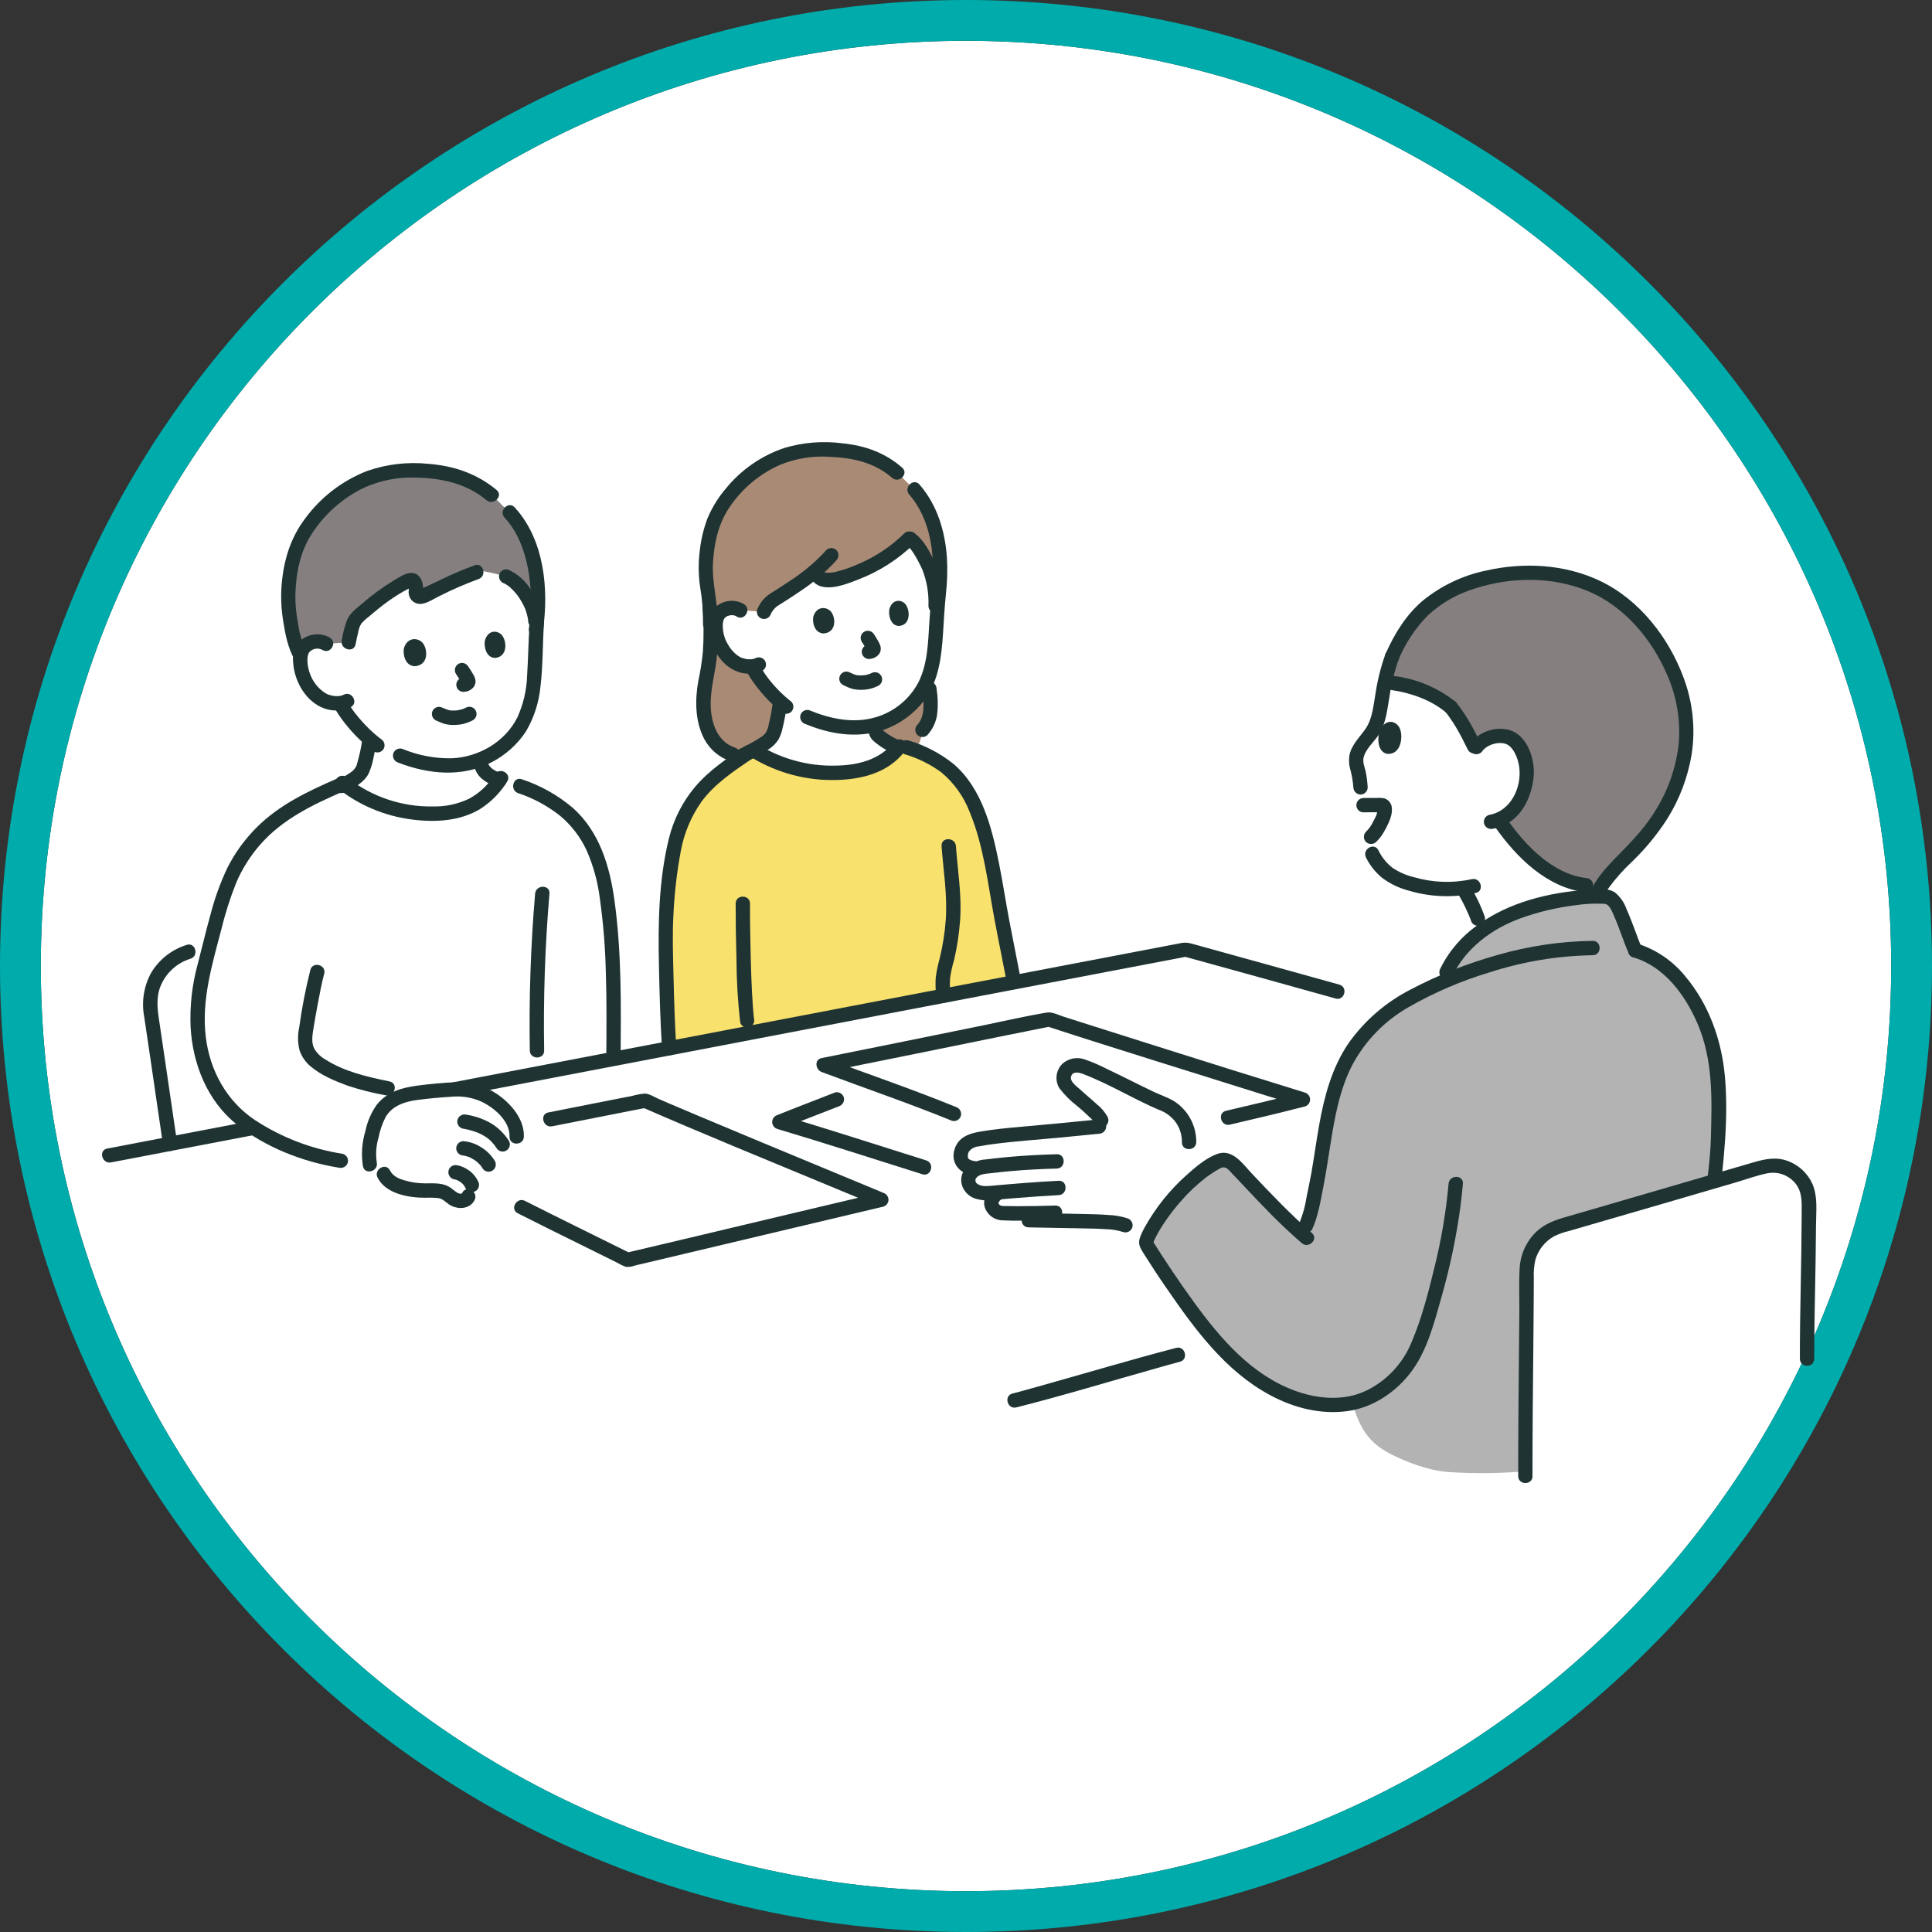 <svg width="284" height="284" viewBox="0 0 284 284" fill="none" xmlns="http://www.w3.org/2000/svg">
<rect x="0" y="0" width="284" height="284" fill="#333333" stroke="none"/>
<path d="M278 142C278 217.111 217.111 278 142 278C66.889 278 6 217.111 6 142C6 66.889 66.889 6 142 6C217.111 6 278 66.889 278 142Z" fill="white"/>
<path fill-rule="evenodd" clip-rule="evenodd" d="M284 142C284 220.424 220.424 284 142 284C63.576 284 0 220.424 0 142C0 63.576 63.576 0 142 0C220.424 0 284 63.576 284 142ZM142 278C217.111 278 278 217.111 278 142C278 66.889 217.111 6 142 6C66.889 6 6 66.889 6 142C6 217.111 66.889 278 142 278Z" fill="#00ABAB"/>
<g clip-path="url(#clip0_2042_1494)">
<path d="M141.248 170.337C141.164 169.841 141.238 169.334 141.459 168.885C141.817 168.178 142.492 167.687 143.271 167.57C145.489 167.148 147.734 166.858 149.989 166.699C154.209 166.319 156.332 166.134 161.558 165.601L162.217 165.532L161.89 164.677C161.669 164.107 160.415 162.945 158.924 161.689C158.097 160.997 157.328 160.237 156.627 159.413C156.205 158.737 156.274 157.861 156.795 157.259C157.465 156.414 158.624 156.509 159.472 156.847C163.218 158.341 168.254 161.187 171.431 162.454C173.212 163.162 174.914 165.585 174.798 167.898L177.521 171.636C173.907 174.233 170.946 177.633 168.871 181.572L165.441 180.11C163.95 179.492 159.472 179.534 158.271 179.508C156.01 179.455 153.645 179.397 151.185 179.365L150.932 178.346C149.256 178.362 147.676 178.357 147.228 178.315C146.49 178.272 145.874 177.739 145.726 177.01C145.69 176.25 146.153 175.559 146.864 175.3L147.059 175.231L145.584 175.374C143.53 175.574 142.233 174.709 142.323 173.362C142.428 172.597 142.976 171.968 143.719 171.768L143.14 171.704C141.902 171.567 141.38 170.992 141.238 170.337H141.248Z" fill="white"/>
<path d="M222.463 119.016L222.516 118.953C223.622 117.607 224.281 115.949 224.391 114.207C224.586 112.448 223.896 109.909 222.526 108.816C222.068 108.452 221.083 107.887 219.297 108.357C218.301 108.589 217.437 109.201 216.878 110.062C216.167 108.737 215.156 106.292 213.254 103.943C210.92 101.984 207.427 100.58 203.57 100.273C203.381 101.224 203.217 102.195 203.033 103.22C202.88 104.323 202.627 105.416 202.28 106.472C202.011 107.116 201.642 107.718 201.194 108.251C200.409 109.249 199.54 110.173 199.345 111.456C199.224 112.248 199.772 113.52 199.851 114.317C199.909 114.93 199.935 115.125 199.993 115.738L200.451 118.346C200.994 118.33 202.211 118.341 203.065 118.341C203.354 118.356 203.57 118.605 203.549 118.895C203.549 118.9 203.549 118.905 203.549 118.916C203.497 120.146 203.059 120.637 202.643 121.514C202.343 122.063 201.969 122.564 201.531 123.008L201.305 123.198C201.426 123.9 201.711 125.51 201.711 125.51C202.027 126.234 202.48 126.883 203.043 127.437C203.776 128.287 204.714 128.942 205.767 129.328C208.686 130.531 211.873 130.948 215.003 130.531C215.904 131.946 216.652 133.451 217.231 135.03L217.879 136.809C219.66 135.521 221.631 134.507 223.717 133.81C226.941 132.712 230.297 132.052 233.69 131.841L233.142 130.119C227.347 129.502 222.653 123.853 220.672 121.028L220.303 120.5C221.13 120.178 221.868 119.671 222.463 119.011V119.016Z" fill="white"/>
<path d="M200.426 119.413C201.079 119.392 201.733 119.402 202.381 119.402H203.002C203.123 119.402 203.087 119.402 202.902 119.381C202.802 119.355 202.707 119.297 202.633 119.223C202.539 119.08 202.518 119.054 202.575 119.149C202.518 119.059 202.491 118.959 202.496 118.853C202.496 118.906 202.496 118.953 202.496 119.006C202.481 119.085 202.475 119.17 202.475 119.249C202.496 119.096 202.502 119.08 202.481 119.196C202.47 119.244 202.465 119.291 202.454 119.339C202.439 119.428 202.412 119.513 202.391 119.603C202.37 119.692 202.344 119.766 202.312 119.846C202.296 119.883 202.286 119.92 202.27 119.962C202.338 119.803 202.349 119.772 202.307 119.877C202.249 120.004 202.186 120.125 202.122 120.252C201.98 120.527 201.843 120.806 201.696 121.081C201.622 121.218 201.538 121.356 201.448 121.482C201.401 121.551 201.348 121.625 201.301 121.693C201.258 121.752 201.111 121.899 201.311 121.683C201.148 121.889 200.979 122.084 200.795 122.269C200.389 122.681 200.389 123.346 200.795 123.763C201.211 124.159 201.87 124.159 202.286 123.763C202.702 123.367 203.065 122.913 203.355 122.417C203.64 121.952 203.893 121.472 204.114 120.97C204.267 120.653 204.388 120.315 204.477 119.972C204.614 119.497 204.646 119.001 204.567 118.515C204.441 117.966 204.03 117.528 203.497 117.359C203.134 117.285 202.76 117.264 202.391 117.296C201.738 117.296 201.085 117.28 200.437 117.306C199.857 117.306 199.383 117.781 199.383 118.362C199.383 118.943 199.857 119.418 200.437 119.418L200.426 119.413Z" fill="#1F3333"/>
<path d="M217.08 85.324C210.399 87.347 207.122 90.931 204.625 96.554C204.167 97.769 203.814 99.02 203.577 100.292C207.433 100.593 210.926 101.998 213.26 103.956C215.162 106.311 216.174 108.75 216.885 110.076C217.438 109.215 218.307 108.603 219.298 108.37C221.089 107.9 222.074 108.465 222.527 108.83C223.897 109.922 224.592 112.462 224.392 114.22C224.282 115.957 223.623 117.62 222.517 118.967C221.916 119.658 221.157 120.186 220.304 120.519L220.673 121.047C222.912 124.241 228.633 131.062 235.493 130.101C236.784 128.18 238.775 126.3 240.076 125.007C243.338 121.77 247.394 115.973 247.868 108.603C248.169 103.967 246.52 99.178 244.502 95.799C239.307 87.098 232.985 85.287 229.065 84.564C225.067 83.92 220.978 84.179 217.095 85.324H217.074H217.08Z" fill="#85807F"/>
<path d="M200.798 126.052C201.372 127.214 202.189 128.238 203.19 129.057C204.37 129.933 205.708 130.572 207.131 130.936C210.313 131.876 213.685 131.992 216.925 131.269C218.253 130.984 217.689 128.951 216.366 129.231C213.558 129.849 210.64 129.753 207.874 128.951C206.736 128.682 205.656 128.212 204.681 127.557C203.806 126.871 203.101 125.989 202.616 124.981C202.01 123.766 200.192 124.833 200.798 126.047V126.052Z" fill="#1F3333"/>
<path d="M203.609 96.27C202.956 98.123 202.482 100.034 202.192 101.977C201.886 103.725 201.749 105.668 200.711 107.162C199.847 108.403 198.688 109.459 198.367 111C198.246 111.792 198.314 112.605 198.562 113.366C198.752 114.147 198.878 114.939 198.941 115.741C198.957 116.317 199.421 116.782 199.995 116.797C200.574 116.797 201.043 116.322 201.049 115.741C201.001 114.944 200.901 114.152 200.743 113.371C200.585 112.727 200.29 112.046 200.443 111.38C200.759 109.987 202.129 108.957 202.829 107.759C203.762 106.164 203.93 104.2 204.247 102.416C204.531 100.51 204.995 98.641 205.637 96.824C205.785 96.259 205.458 95.684 204.9 95.525C204.341 95.383 203.767 95.71 203.604 96.265L203.609 96.27Z" fill="#1F3333"/>
<path d="M214.378 131.484C214.789 132.16 215.163 132.862 215.49 133.585C215.574 133.765 215.653 133.944 215.737 134.124C215.774 134.208 215.811 134.288 215.848 134.372C215.869 134.414 215.885 134.462 215.906 134.504C215.927 134.546 215.99 134.705 215.922 134.536C215.853 134.367 215.953 134.61 215.975 134.662C216.006 134.742 216.038 134.821 216.069 134.9C216.122 135.037 216.175 135.175 216.227 135.317C216.38 135.882 216.965 136.209 217.523 136.056C218.087 135.903 218.414 135.317 218.261 134.758C217.724 133.248 217.039 131.796 216.206 130.423C215.911 129.921 215.269 129.747 214.763 130.043C214.257 130.338 214.088 130.983 214.383 131.489L214.378 131.484Z" fill="#1F3333"/>
<path d="M219.771 121.564C222.943 126.072 227.431 130.518 233.148 131.178C233.727 131.178 234.196 130.703 234.201 130.122C234.191 129.547 233.722 129.077 233.148 129.066C228.274 128.501 224.26 124.293 221.589 120.497C221.283 120.006 220.651 119.842 220.145 120.117C219.645 120.413 219.476 121.057 219.766 121.564H219.771Z" fill="#1F3333"/>
<path d="M217.943 110.356C218.712 109.358 220.609 108.899 221.62 109.48C221.647 109.496 221.937 109.686 221.826 109.601C221.736 109.538 222.074 109.828 222.121 109.881C222.337 110.119 222.516 110.383 222.664 110.668C223.017 111.349 223.248 112.083 223.333 112.843C223.696 115.826 222.042 119.258 218.897 119.786C218.338 119.944 218.012 120.525 218.159 121.085C218.322 121.639 218.897 121.966 219.455 121.824C223.122 121.206 225.04 117.769 225.43 114.342C225.735 111.681 224.518 107.827 221.547 107.231C219.497 106.84 217.4 107.637 216.12 109.29C215.83 109.791 215.999 110.435 216.5 110.736C217.005 111.016 217.637 110.847 217.943 110.356Z" fill="#1F3333"/>
<path d="M202.835 107.363C202.477 108.276 202.382 110.462 203.878 110.811C205.891 111.016 206.307 108.408 205.78 107.104C205.348 106.038 203.767 105.441 202.835 107.363Z" fill="#1F3333"/>
<path d="M205.534 97.083C206.551 94.607 208.037 92.347 209.912 90.441C211.93 88.588 214.349 87.226 216.977 86.46C222.246 84.787 228.226 84.75 233.378 86.872C238.699 89.063 242.772 93.889 245.021 99.095C246.481 102.358 247.076 105.942 246.749 109.506C246.36 112.806 245.269 115.984 243.546 118.83C241.997 121.454 240.001 123.555 237.877 125.704C235.438 128.165 232.778 131.047 233.194 134.78C233.21 135.356 233.673 135.82 234.247 135.836C234.827 135.836 235.296 135.361 235.301 134.78C235.127 133.217 235.58 131.644 236.555 130.414C237.514 129.12 238.583 127.911 239.758 126.808C241.776 124.886 243.557 122.732 245.069 120.388C246.881 117.5 248.103 114.274 248.667 110.905C249.247 107.141 248.846 103.287 247.519 99.718C245.348 93.767 241.002 88.15 235.206 85.394C230.017 82.923 223.995 82.612 218.437 83.873C215.033 84.581 211.851 86.096 209.149 88.292C206.709 90.362 205.008 93.123 203.717 96.017C203.443 96.523 203.606 97.157 204.096 97.463C204.597 97.754 205.239 97.585 205.54 97.083H205.534Z" fill="#1F3333"/>
<path d="M212.507 104.691C212.565 104.765 212.623 104.839 212.681 104.908C212.697 104.923 212.707 104.939 212.718 104.955C212.818 105.087 212.913 105.219 213.007 105.351C213.192 105.61 213.371 105.868 213.545 106.132C213.877 106.639 214.182 107.157 214.477 107.685C214.941 108.519 215.352 109.385 215.784 110.235C216.079 110.736 216.722 110.905 217.227 110.615C217.717 110.314 217.886 109.675 217.607 109.168C217.159 108.287 216.737 107.4 216.253 106.539C215.599 105.362 214.846 104.242 214.003 103.192C213.592 102.78 212.923 102.78 212.512 103.192C212.117 103.609 212.117 104.269 212.512 104.686L212.507 104.691Z" fill="#1F3333"/>
<path d="M204.503 101.429C207.358 101.84 210.325 102.88 212.511 104.691C212.927 105.087 213.586 105.087 214.002 104.691C214.408 104.28 214.408 103.614 214.002 103.197C211.426 101.133 208.338 99.818 205.067 99.391C204.508 99.253 203.939 99.581 203.771 100.13C203.618 100.689 203.95 101.27 204.508 101.429H204.503Z" fill="#1F3333"/>
<path d="M227.405 132.768C226.162 133.063 224.929 133.417 223.712 133.818C218.986 135.381 213.602 139.193 212.095 144.383C211.584 144.6 211.078 144.827 210.573 145.054C206.163 147.044 202.296 149.483 199.419 153.485C194.825 159.874 194.904 167.967 193.25 175.385C192.855 177.154 192.681 179.298 191.332 181.315C187.413 177.83 184.952 174.963 181.201 171.067C180.643 170.491 179.773 170.349 179.062 170.718C173.883 173.411 169.273 180.021 168.499 182.502C168.451 182.65 168.467 182.809 168.546 182.935C171.713 188.104 176.602 194.952 179.32 197.882C184.267 203.209 191.148 207.533 198.376 206.33C198.513 206.309 198.65 206.277 198.782 206.25C199.878 209.893 201.142 212.1 204.567 213.811C206.637 214.846 209.819 216.155 212.98 216.393C216.742 216.63 220.519 216.588 224.276 216.277C227.026 212.343 234.317 201.583 237.563 197.095C241.251 191.99 250.618 176.975 251.851 174.905C252.146 172.492 252.494 169.763 252.546 167.571C252.678 162.16 252.962 157.778 251.482 152.788C250.002 147.799 246.256 141.374 240.366 139.721C239.723 138.301 238.395 134.209 237.536 132.905C237.21 132.155 236.425 131.707 235.613 131.812C232.848 131.802 230.092 132.124 227.405 132.773V132.768Z" fill="#B3B3B3"/>
<path d="M54.375 171.16C54.032 169.65 54.349 168.076 54.728 166.571C55.097 165.104 55.566 163.578 56.667 162.538C57.61 161.667 58.779 161.081 60.033 160.832C62.683 160.415 65.354 160.183 68.036 160.125C70.807 160.373 73.331 161.825 74.943 164.095C75.607 164.951 75.965 166.001 75.96 167.084C75.96 167.084 74.817 168.393 72.388 171.149C71.097 172.638 69.912 174.216 68.853 175.88C68.61 176.471 67.82 176.693 67.061 176.423C66.419 176.196 65.713 175.352 65.059 175.172C63.853 174.845 61.988 175.151 60.729 174.892C59.059 174.549 57.146 174.127 56.419 172.585L54.37 171.154L54.375 171.16Z" fill="white"/>
<path d="M48.892 86.797C50.704 83.207 55.077 79.77 65.224 79.944C80.56 80.203 78.895 91.702 78.895 91.702C78.727 94.183 78.659 96.654 78.553 98.935C78.363 102.889 77.389 106.517 74.786 108.935C73.564 110.101 72.136 111.031 70.577 111.669C70.593 111.812 70.603 111.886 70.603 111.886C70.666 112.34 70.824 112.773 71.061 113.164C71.662 113.919 72.494 114.447 73.427 114.674C71.119 118.09 68.069 119.557 63.575 119.6C58.912 119.637 54.366 118.132 50.641 115.323C51.22 115.027 51.779 114.684 52.3 114.293C52.822 113.924 53.212 113.401 53.428 112.805C53.844 111.442 54.144 110.043 54.324 108.628C53.191 107.641 52.169 106.538 51.263 105.334C51.263 105.334 50.488 104.283 50.151 103.676L50.014 103.338C49.181 103.423 48.349 103.285 47.585 102.947C46.453 102.314 45.531 101.358 44.946 100.197C44.266 99.009 43.866 96.971 44.335 95.741C44.635 94.986 45.315 94.447 46.121 94.336C46.742 94.194 47.395 94.294 47.944 94.621C47.411 91.976 47.748 89.231 48.902 86.792L48.892 86.797Z" fill="white"/>
<path d="M66.213 160.178C66.386 160.167 66.555 160.157 66.713 160.152L90.184 155.659C90.242 147.554 90.337 139.112 89.141 131.414C87.655 121.858 83.303 117.302 73.457 114.641C71.144 118.083 68.088 119.561 63.578 119.604C58.842 119.64 54.227 118.094 50.47 115.195C43.611 118.146 38.574 120.665 34.781 127.27C32.584 131.103 31.246 137.649 30.076 142.032C28.907 146.414 28.612 151.192 29.797 155.521C30.503 158.161 31.794 160.611 33.575 162.68C37.136 166.762 44.691 169.787 50.117 170.632C50.117 170.632 54.374 170.89 54.374 171.154C54.032 169.644 54.348 168.071 54.727 166.566C55.096 165.099 55.565 163.573 56.666 162.533C57.609 161.662 58.779 161.075 60.033 160.827C61.318 160.595 64.221 160.294 66.207 160.167L66.213 160.178Z" fill="white"/>
<path d="M120.377 111.853C116.157 111.821 111.942 111.504 107.759 110.913C102.612 109.261 103.117 102.249 103.913 99.282C104.593 96.721 104.698 90.217 104.013 86.547C103.913 85.808 103.823 85.148 103.776 84.652C103.697 82.809 103.85 80.962 104.234 79.151C104.877 76.236 105.741 74.562 107.859 72.076C112.474 66.923 117.621 65.983 121.099 66.067C126.262 66.189 130.008 67.308 133.316 70.893C135.755 72.936 137.136 76.03 137.784 79.14C138.274 81.864 138.347 84.647 137.994 87.397C137.763 89.805 137.647 92.218 137.489 94.435C137.394 96.199 137.046 97.946 136.461 99.609C136.567 101.183 136.951 102.804 136.799 104.403C136.735 105.47 136.314 106.484 135.613 107.286C135.613 107.286 135.297 111.526 131.957 111.732C128.754 111.927 120.382 111.848 120.382 111.848L120.377 111.853Z" fill="#A98A75"/>
<path d="M108.83 89.721C108.488 89.653 108.014 89.241 107.128 89.415C106.37 89.5 105.717 89.991 105.422 90.693C104.953 91.838 105.285 93.766 105.896 94.89C106.423 95.994 107.265 96.912 108.314 97.53C109.067 97.889 109.91 98.032 110.743 97.936C110.042 97.467 111.717 99.853 111.717 99.853C112.576 101.052 113.561 102.155 114.662 103.142C114.51 104.631 114.225 106.104 113.809 107.546C113.609 108.153 113.224 108.681 112.708 109.056C112.076 109.504 111.412 109.9 110.727 110.249C114.794 112.841 119.615 113.997 124.414 113.533C127.407 113.285 130.204 112.324 132.133 109.884C131.042 109.525 130.03 108.945 129.166 108.184C129.035 108.084 128.924 107.957 128.845 107.81C128.777 107.656 128.734 107.493 128.719 107.324C128.719 107.324 128.671 106.996 128.608 106.564C130.515 106.051 132.269 105.085 133.724 103.744C136.226 101.527 137.222 98.142 137.48 94.436C137.601 92.736 137.696 90.915 137.843 89.072L137.538 89.03C137.596 86.971 137.211 84.927 136.41 83.027C135.431 81.015 134.667 79.759 133.687 79.125C131.89 80.931 129.783 82.398 127.47 83.465C126.263 84.04 125.015 84.521 123.74 84.912C122.95 85.154 120.784 85.64 120.21 84.626L119.82 83.94C117.86 85.513 115.8 86.944 113.646 88.233C113.05 88.665 112.581 89.251 112.302 89.933L108.835 89.711L108.83 89.721Z" fill="white"/>
<path d="M99.411 123.263C99.269 123.818 99.127 124.446 99.001 125.122C98.237 129.43 97.852 133.796 97.847 138.168C97.91 142.392 98.057 149.234 98.363 154.086C115.765 150.755 133.519 147.36 149.066 144.388C148.355 140.634 147.244 135.391 146.469 130.697C145.61 125.507 144.293 118.834 141.269 114.974C139.552 112.783 137.708 111.617 135.21 110.539C134.747 110.339 133.309 109.858 133.309 109.858L132.365 109.547C130.432 112.229 127.524 113.264 124.405 113.522C119.574 113.987 114.727 112.815 110.644 110.191C104.764 114.135 101.672 116.469 99.696 122.297C99.596 122.588 99.506 122.91 99.411 123.263Z" fill="#F8E16C"/>
<path d="M50.608 72.134C53.5 70.17 56.914 69.13 60.407 69.141C66.087 69.141 70.18 70.308 73.874 74.336C76.502 76.575 77.746 79.415 78.494 82.636C79.158 85.888 79.258 89.23 78.784 92.514L78.694 91.263C78.473 88.359 76.07 85.365 74.4 84.742C74.4 84.742 72.572 84.225 70.707 83.897L70.049 84.119C67.557 84.959 64.011 86.78 62.03 87.678C61.709 87.831 61.319 87.694 61.166 87.371C61.113 87.255 61.092 87.129 61.108 87.007C61.176 86.627 61.166 86.236 61.071 85.862C60.961 85.381 60.56 85.159 60.239 85.302C57.678 86.389 54.807 88.691 52.578 90.703C52.241 91.009 51.994 91.4 51.873 91.838C51.62 92.693 51.414 93.559 51.256 94.436L47.953 94.626C47.405 94.304 46.752 94.198 46.13 94.341C45.324 94.451 44.644 94.99 44.344 95.745C44.265 95.951 44.212 96.162 44.186 96.379C43.095 94.489 42.626 91.03 42.431 89.362C42.305 87.398 42.426 85.428 42.784 83.496C43.395 80.376 44.275 78.57 46.467 75.878C47.673 74.447 49.064 73.19 50.613 72.134H50.608Z" fill="#85807F"/>
<path d="M16.32 170.873C23.401 169.516 30.487 168.159 37.568 166.802C38.901 166.548 38.337 164.511 37.009 164.764C29.928 166.116 22.842 167.472 15.762 168.835C14.429 169.088 14.992 171.126 16.32 170.873Z" fill="#1F3333"/>
<path d="M149.392 206.886C156.314 205.144 163.158 203.048 170.033 201.121C171.171 200.799 172.309 200.471 173.453 200.17C174.765 199.827 174.206 197.789 172.894 198.133C166.051 199.922 159.26 201.96 152.442 203.861C151.241 204.194 150.04 204.542 148.833 204.848C147.516 205.181 148.075 207.214 149.392 206.886Z" fill="#1F3333"/>
<path d="M196.901 144.743C193.245 143.718 189.583 142.699 185.922 141.691C183.762 141.094 181.596 140.493 179.436 139.896L176.46 139.072L175.1 138.697C174.574 138.544 174.015 138.529 173.483 138.655L151.329 142.89L125.034 147.916C115.746 149.69 106.453 151.469 97.164 153.248L69.869 158.47L66.686 159.082C65.353 159.336 65.917 161.374 67.245 161.12L88.898 156.976C96.464 155.529 104.034 154.077 111.6 152.631C119.023 151.21 126.452 149.79 133.875 148.37L154.68 144.394L172.556 140.978L174.568 140.593H174.01C181.454 142.647 188.898 144.695 196.332 146.781C197.639 147.15 198.197 145.112 196.891 144.743H196.901Z" fill="#1F3333"/>
<path d="M76.114 178.352C79.185 179.915 82.272 181.431 85.36 182.956C87.13 183.833 88.9 184.709 90.676 185.591C91.087 185.839 91.524 186.05 91.972 186.219C92.435 186.267 92.904 186.198 93.336 186.029L96.018 185.396C103.409 183.653 110.796 181.9 118.182 180.137C122.065 179.213 125.953 178.294 129.836 177.376C130.289 177.244 130.605 176.832 130.61 176.357C130.595 175.887 130.284 175.48 129.836 175.338C123.93 172.877 118.019 170.422 112.102 167.978C108.962 166.669 105.822 165.359 102.688 164.039C101.344 163.474 99.995 162.904 98.652 162.329C98.036 162.065 97.424 161.801 96.808 161.537C96.239 161.294 95.412 160.75 94.79 160.75C94.174 160.808 93.563 160.919 92.967 161.088L91.071 161.457C89.885 161.69 88.695 161.927 87.509 162.16C85.207 162.614 82.905 163.073 80.602 163.527C79.275 163.791 79.833 165.824 81.161 165.565C85.797 164.646 90.428 163.733 95.064 162.82L94.253 162.714C103.52 166.748 112.877 170.575 122.218 174.446C124.567 175.422 126.922 176.394 129.272 177.37V175.332C119.494 177.634 109.726 179.973 99.953 182.291C97.293 182.919 94.632 183.548 91.966 184.176L92.778 184.282C87.578 181.689 82.351 179.155 77.172 176.526C75.966 175.913 74.897 177.735 76.108 178.347L76.114 178.352Z" fill="#1F3333"/>
<path d="M140.523 162.725C134.206 160.138 127.726 157.947 121.335 155.545V157.583C130.228 155.809 139.116 153.977 148.004 152.176C150.164 151.738 152.319 151.31 154.479 150.877H153.92C159.041 152.551 164.188 154.167 169.325 155.782C174.936 157.551 180.547 159.309 186.158 161.057C187.865 161.59 189.566 162.118 191.273 162.646V160.608C187.601 161.548 183.919 162.429 180.226 163.285C178.903 163.591 179.462 165.629 180.784 165.323C184.477 164.467 188.16 163.586 191.832 162.646C192.396 162.472 192.706 161.875 192.538 161.315C192.433 160.978 192.169 160.714 191.832 160.608C185.025 158.517 178.234 156.374 171.438 154.235C167.218 152.91 163.003 151.574 158.788 150.228C157.956 149.964 157.129 149.695 156.296 149.431C155.59 149.204 154.653 148.718 153.91 148.84C150.828 149.341 147.767 150.064 144.711 150.687C136.729 152.308 128.753 153.945 120.766 155.539C119.654 155.761 119.886 157.245 120.766 157.577C127.157 159.98 133.631 162.176 139.954 164.758C140.517 164.911 141.092 164.578 141.25 164.019C141.392 163.459 141.065 162.883 140.512 162.72L140.523 162.725Z" fill="#1F3333"/>
<path d="M122.741 160.592C119.917 161.706 117.072 162.778 114.259 163.913C113.695 164.087 113.384 164.684 113.558 165.249C113.663 165.587 113.921 165.845 114.259 165.951C121.397 168.079 128.483 170.381 135.591 172.614C136.887 173.02 137.44 170.982 136.149 170.576C129.042 168.343 121.956 166.041 114.817 163.913V165.951C117.636 164.816 120.475 163.744 123.305 162.63C123.858 162.461 124.179 161.891 124.042 161.331C123.884 160.771 123.31 160.439 122.746 160.592H122.741Z" fill="#1F3333"/>
<path d="M113.562 103.514C113.435 104.486 113.256 105.452 113.019 106.402C112.951 106.883 112.787 107.347 112.529 107.759C112.392 107.928 112.234 108.086 112.066 108.224C112.229 108.081 111.981 108.282 111.929 108.319C110.522 109.216 109.047 109.998 107.508 110.652C107.008 110.948 106.839 111.592 107.129 112.099C107.429 112.59 108.067 112.759 108.573 112.479C110.174 111.814 111.707 110.99 113.151 110.035C113.657 109.686 114.083 109.237 114.42 108.725C114.726 108.176 114.937 107.585 115.053 106.972C115.332 105.837 115.537 104.686 115.674 103.525C115.674 102.944 115.2 102.474 114.621 102.469C114.046 102.485 113.583 102.949 113.567 103.525L113.562 103.514Z" fill="#1F3333"/>
<path d="M133.245 80.102C133.287 80.133 133.366 80.197 133.281 80.128C133.339 80.175 133.392 80.223 133.445 80.27C133.571 80.387 133.687 80.519 133.803 80.645C134.014 80.899 134.203 81.168 134.372 81.453C134.825 82.182 135.225 82.942 135.578 83.723C136.242 85.408 136.548 87.213 136.479 89.029C136.448 90.392 138.555 90.386 138.587 89.029C138.655 86.897 138.271 84.774 137.454 82.799C136.738 81.147 135.8 79.347 134.304 78.275C133.803 77.984 133.16 78.153 132.86 78.655C132.581 79.162 132.744 79.795 133.239 80.102H133.245Z" fill="#1F3333"/>
<path d="M103.287 89.246C103.45 91.426 103.466 93.617 103.324 95.798C103.181 97.234 102.96 98.665 102.655 100.074C102.149 102.883 102.159 106.024 103.508 108.606C104.346 110.19 105.768 111.389 107.475 111.932C108.766 112.365 109.319 110.327 108.034 109.894C105.468 109.034 104.577 106.368 104.477 103.881C104.367 101.241 105.204 98.865 105.405 96.194C105.573 93.881 105.573 91.553 105.394 89.24C105.294 87.894 103.187 87.883 103.287 89.24V89.246Z" fill="#1F3333"/>
<path d="M116.312 103.145C115.164 102.242 114.121 101.213 113.204 100.072L113.062 99.893C113.062 99.893 112.862 99.634 113.004 99.819C112.904 99.687 112.804 99.555 112.704 99.418C112.619 99.302 112.54 99.191 112.461 99.069C112.156 98.636 111.871 98.188 111.618 97.723C111.323 97.221 110.68 97.058 110.175 97.343C109.685 97.644 109.516 98.282 109.795 98.789C110.333 99.745 110.954 100.648 111.66 101.487C112.593 102.654 113.652 103.71 114.827 104.629C115.243 105.025 115.901 105.025 116.318 104.629C116.723 104.212 116.723 103.552 116.318 103.135L116.312 103.145Z" fill="#1F3333"/>
<path d="M133.657 72.702C135.67 74.998 136.708 78.103 137.008 81.107C137.356 84.539 136.839 87.939 136.618 91.365C136.423 94.375 136.392 97.532 135.011 100.288C133.699 102.785 131.434 104.638 128.731 105.43C125.449 106.407 122.04 105.668 118.953 104.396C118.389 104.242 117.815 104.575 117.657 105.135C117.52 105.694 117.841 106.265 118.395 106.433C121.545 107.732 124.959 108.403 128.341 107.711C131.439 107.051 134.184 105.267 136.044 102.695C137.988 99.934 138.399 96.518 138.615 93.24C138.741 91.297 138.836 89.343 139.042 87.406C139.247 85.61 139.3 83.799 139.194 81.994C138.936 78.092 137.761 74.196 135.153 71.218C134.258 70.194 132.772 71.693 133.663 72.712L133.657 72.702Z" fill="#1F3333"/>
<path d="M132.618 68.744C130.094 66.537 127.138 65.497 123.835 65.164C120.995 64.795 118.108 65.022 115.358 65.83C111.944 66.965 108.925 69.061 106.66 71.859C105.548 73.168 104.647 74.641 103.984 76.231C103.409 77.762 103.035 79.361 102.862 80.988C102.645 82.698 102.656 84.43 102.893 86.135C103.214 87.957 103.367 89.81 103.341 91.663C103.267 93.02 105.375 93.015 105.448 91.663C105.606 88.712 104.658 85.829 104.8 82.883C104.943 79.99 105.554 77.065 107.192 74.631C109.052 71.833 111.681 69.631 114.758 68.29C117.049 67.377 119.51 66.986 121.97 67.15C125.337 67.292 128.529 67.968 131.127 70.238C132.143 71.125 133.64 69.641 132.618 68.744Z" fill="#1F3333"/>
<path d="M109.366 88.808C108.043 88.038 106.384 88.191 105.225 89.189C104.429 89.996 104.034 91.116 104.155 92.246C104.255 94.674 105.63 97.377 107.87 98.492C109.181 99.173 110.736 99.21 112.079 98.597C112.58 98.301 112.753 97.657 112.458 97.15C112.163 96.649 111.521 96.475 111.015 96.77C110.83 96.85 110.63 96.897 110.43 96.913C110.272 96.913 110.119 96.913 109.961 96.908C109.882 96.908 109.808 96.897 109.729 96.886C109.824 96.897 109.803 96.892 109.677 96.871C109.418 96.812 109.171 96.744 108.918 96.659C108.713 96.591 109.06 96.76 108.897 96.649C108.765 96.559 108.618 96.49 108.486 96.401C108.043 96.089 107.659 95.704 107.343 95.26C107.211 95.07 107.09 94.87 106.974 94.669C106.916 94.563 106.858 94.463 106.8 94.358C106.779 94.32 106.626 93.999 106.674 94.115C106.463 93.597 106.321 93.048 106.268 92.489C106.236 92.172 106.236 91.85 106.268 91.528C106.247 91.681 106.321 91.306 106.331 91.264C106.352 91.195 106.368 91.132 106.394 91.063C106.336 91.19 106.326 91.211 106.368 91.121C106.41 91.047 106.447 90.973 106.489 90.905C106.531 90.836 106.663 90.725 106.5 90.883C106.531 90.852 106.784 90.614 106.605 90.757C106.71 90.672 106.826 90.604 106.953 90.551C106.874 90.582 106.895 90.572 107.027 90.53C107.106 90.503 107.19 90.482 107.274 90.461C107.427 90.435 107.453 90.424 107.364 90.44C107.443 90.435 107.527 90.429 107.606 90.429C107.854 90.424 108.096 90.493 108.302 90.635C109.461 91.348 110.52 89.521 109.366 88.814V88.808Z" fill="#1F3333"/>
<path d="M45.621 142.578C44.921 145.36 44.373 148.179 43.983 151.025C43.735 152.15 43.751 153.311 44.041 154.425C44.357 155.333 44.916 156.141 45.653 156.754C47.202 158.063 49.188 158.892 51.074 159.584C52.918 160.196 54.799 160.671 56.712 161.009C58.034 161.284 58.603 159.246 57.27 158.971C53.972 158.29 50.663 157.556 47.782 155.714C47.118 155.339 46.565 154.784 46.185 154.124C45.78 153.317 45.901 152.356 46.027 151.49C46.227 150.191 46.465 148.897 46.707 147.609C46.986 146.115 47.265 144.61 47.655 143.137C48.003 141.823 45.969 141.263 45.621 142.578Z" fill="#1F3333"/>
<path d="M49.491 114.476C45.266 116.308 41.03 118.32 37.732 121.625C36.009 123.346 34.565 125.326 33.459 127.496C32.395 129.729 31.552 132.068 30.936 134.465C30.261 136.878 29.692 139.322 29.055 141.751C28.243 144.718 27.896 147.796 28.012 150.869C28.285 156.307 30.445 161.824 34.787 165.277C39.023 168.651 44.507 170.8 49.828 171.65C50.386 171.787 50.956 171.46 51.124 170.911C51.272 170.351 50.945 169.77 50.386 169.612C45.787 168.899 41.393 167.21 37.5 164.665C33.333 161.888 30.851 157.395 30.251 152.442C29.592 147.036 31.172 141.825 32.526 136.651C33.096 134.307 33.828 132.01 34.718 129.771C35.598 127.707 36.804 125.796 38.29 124.112C41.578 120.374 46.066 118.241 50.55 116.298C51.05 116.002 51.219 115.358 50.929 114.851C50.624 114.36 49.991 114.191 49.486 114.471L49.491 114.476Z" fill="#1F3333"/>
<path d="M76.16 116.589C78.389 117.328 80.47 118.453 82.314 119.905C83.963 121.283 85.29 122.999 86.202 124.942C87.219 127.238 87.888 129.678 88.188 132.17C88.678 135.686 88.968 139.229 89.052 142.777C89.189 146.921 89.157 151.066 89.126 155.21C89.115 156.567 91.222 156.572 91.233 155.21C91.291 147.581 91.37 139.91 90.322 132.333C89.626 127.296 88.114 122.239 84.2 118.754C81.992 116.885 79.453 115.459 76.713 114.551C75.433 114.092 74.885 116.13 76.155 116.589H76.16Z" fill="#1F3333"/>
<path d="M78.662 131.365C78.008 139.037 77.75 146.734 77.882 154.427C77.908 155.784 80.016 155.789 79.989 154.427C79.858 146.729 80.116 139.031 80.769 131.365C80.885 130.008 78.778 130.019 78.662 131.365Z" fill="#1F3333"/>
<path d="M49.586 115.829C52.731 118.347 56.509 119.947 60.502 120.459C63.895 120.913 67.651 120.729 70.644 118.881C72.225 117.856 73.563 116.494 74.553 114.889C75.296 113.744 73.468 112.688 72.736 113.823C71.808 115.333 70.502 116.573 68.942 117.418C67.267 118.21 65.428 118.596 63.579 118.548C59.053 118.611 54.644 117.123 51.077 114.33C50.661 113.934 50.008 113.934 49.586 114.33C49.18 114.741 49.18 115.407 49.586 115.824V115.829Z" fill="#1F3333"/>
<path d="M50.752 116.45C52.032 115.832 53.529 115.008 54.198 113.694C54.535 112.923 54.782 112.115 54.925 111.286C55.093 110.552 55.22 109.813 55.32 109.069C55.457 108.509 55.135 107.939 54.582 107.77C54.024 107.622 53.444 107.949 53.286 108.509C53.191 109.185 53.081 109.861 52.933 110.526C52.854 110.88 52.77 111.228 52.675 111.571C52.622 111.767 52.57 111.957 52.517 112.152C52.485 112.258 52.459 112.358 52.427 112.463C52.417 112.5 52.333 112.727 52.412 112.537C52.206 112.986 51.869 113.366 51.442 113.614C50.884 113.995 50.294 114.332 49.677 114.623C49.177 114.919 49.008 115.563 49.298 116.07C49.603 116.561 50.236 116.729 50.742 116.45H50.752Z" fill="#1F3333"/>
<path d="M69.552 111.887C69.578 112.188 69.642 112.483 69.731 112.774C69.815 113.011 69.91 113.244 70.021 113.465C70.211 113.83 70.469 114.152 70.774 114.421C71.465 115.007 72.276 115.44 73.145 115.688C73.704 115.836 74.283 115.509 74.441 114.949C74.583 114.389 74.257 113.814 73.704 113.65C73.451 113.566 73.203 113.476 72.955 113.376L73.208 113.481C72.876 113.344 72.566 113.164 72.276 112.953L72.487 113.117C72.249 112.932 72.039 112.721 71.854 112.489L72.018 112.7C71.902 112.541 71.807 112.372 71.738 112.193L71.844 112.446C71.733 112.193 71.654 111.924 71.612 111.649L71.649 111.929V111.881C71.633 111.602 71.522 111.338 71.333 111.137C70.922 110.725 70.253 110.725 69.842 111.137C69.642 111.332 69.526 111.602 69.531 111.881H69.536L69.552 111.887Z" fill="#1F3333"/>
<path d="M56.01 108.64C55.921 108.576 55.837 108.508 55.747 108.439C55.873 108.539 55.62 108.333 55.62 108.339C55.473 108.217 55.32 108.096 55.173 107.969C54.878 107.716 54.588 107.457 54.309 107.188C53.776 106.67 53.266 106.126 52.791 105.562C52.565 105.298 52.343 105.023 52.133 104.748C52.238 104.886 52.154 104.78 52.133 104.748C52.08 104.675 52.027 104.606 51.975 104.532C51.648 104.088 51.343 103.629 51.063 103.154C50.805 102.631 50.168 102.42 49.651 102.684C49.135 102.948 48.919 103.582 49.182 104.099C49.203 104.141 49.23 104.184 49.256 104.22C49.852 105.229 50.542 106.174 51.306 107.056C52.386 108.328 53.608 109.474 54.951 110.466C55.452 110.757 56.1 110.588 56.395 110.086C56.669 109.579 56.505 108.946 56.016 108.64H56.01Z" fill="#1F3333"/>
<path d="M74.17 76.078C76.072 78.143 77.078 80.814 77.605 83.538C78.142 86.411 78.195 89.351 77.763 92.239C77.626 92.799 77.952 93.369 78.5 93.538C79.059 93.686 79.638 93.359 79.796 92.799C80.708 86.669 80.033 79.341 75.661 74.589C74.739 73.586 73.253 75.086 74.17 76.084V76.078Z" fill="#1F3333"/>
<path d="M58.535 112.107C62.961 113.812 67.96 114.324 72.286 112.038C74.319 110.987 76.053 109.435 77.312 107.519C78.508 105.491 79.235 103.221 79.451 100.877C79.825 97.841 79.751 94.747 79.957 91.695C80.051 90.338 77.939 90.344 77.849 91.695C77.675 94.251 77.644 96.811 77.48 99.367C77.412 101.463 76.927 103.522 76.063 105.433C74.277 109.039 70.368 111.304 66.406 111.468C63.898 111.51 61.412 111.03 59.093 110.063C58.535 109.916 57.956 110.243 57.797 110.803C57.655 111.362 57.982 111.938 58.535 112.101V112.107Z" fill="#1F3333"/>
<path d="M48.476 93.718C47.085 92.942 45.352 93.127 44.156 94.183C43.345 95.028 42.955 96.195 43.092 97.361C43.239 99.927 44.73 102.757 47.117 103.903C48.513 104.605 50.152 104.621 51.563 103.95C52.76 103.306 51.695 101.48 50.499 102.129C50.294 102.229 50.078 102.293 49.851 102.319C49.683 102.33 49.519 102.335 49.351 102.324C49.267 102.324 49.188 102.314 49.108 102.308C48.971 102.293 48.95 102.293 49.035 102.298C48.761 102.25 48.487 102.182 48.223 102.092C48.171 102.071 48.118 102.055 48.065 102.034C48.202 102.092 48.218 102.097 48.123 102.055C48.002 101.971 47.87 101.897 47.739 101.833C46.811 101.21 46.09 100.329 45.663 99.299C45.442 98.76 45.294 98.196 45.22 97.62C45.184 97.293 45.178 96.96 45.21 96.627C45.21 96.532 45.231 96.438 45.263 96.342C45.273 96.305 45.4 95.904 45.326 96.11C45.257 96.3 45.357 96.047 45.378 96.01C45.41 95.957 45.6 95.714 45.431 95.904C45.51 95.814 45.594 95.73 45.684 95.651C45.542 95.767 45.868 95.545 45.91 95.524C46.385 95.276 46.948 95.287 47.412 95.55C48.587 96.231 49.651 94.41 48.476 93.729V93.718Z" fill="#1F3333"/>
<path d="M79.752 91.264C79.589 89.569 78.978 87.954 77.977 86.576C77.181 85.325 76.038 84.337 74.684 83.725C74.12 83.572 73.546 83.904 73.388 84.464C73.251 85.024 73.572 85.594 74.126 85.763C74.331 85.842 73.899 85.647 74.105 85.757C74.152 85.784 74.205 85.805 74.252 85.831C74.357 85.889 74.457 85.948 74.552 86.011C74.605 86.043 74.652 86.079 74.705 86.117C74.747 86.143 74.932 86.312 74.742 86.138C74.842 86.227 74.953 86.312 75.053 86.407C75.279 86.618 75.501 86.84 75.701 87.072C75.806 87.188 75.906 87.31 76.001 87.431C76.075 87.521 75.927 87.331 76.043 87.484C76.101 87.563 76.159 87.642 76.212 87.722C76.401 87.996 76.575 88.276 76.739 88.566C76.828 88.73 76.918 88.894 76.997 89.062C77.034 89.136 77.071 89.216 77.108 89.295C77.108 89.29 77.213 89.548 77.176 89.448C77.139 89.348 77.229 89.585 77.234 89.606C77.271 89.701 77.302 89.796 77.334 89.891C77.387 90.05 77.434 90.213 77.476 90.377C77.518 90.541 77.555 90.699 77.587 90.863C77.587 90.879 77.645 91.201 77.608 90.974C77.624 91.069 77.629 91.169 77.64 91.269C77.64 91.85 78.114 92.325 78.693 92.325C79.273 92.325 79.747 91.85 79.747 91.269L79.752 91.264Z" fill="#1F3333"/>
<path d="M55.386 170.875C55.202 169.65 55.291 168.394 55.649 167.206C55.85 166.155 56.203 165.141 56.693 164.191C57.662 162.533 59.522 161.937 61.292 161.699C62.946 161.482 64.616 161.324 66.281 161.224C67.777 161.065 69.289 161.298 70.675 161.894C72.593 162.781 74.974 164.761 74.9 167.09C74.858 168.446 76.966 168.446 77.008 167.09C77.087 164.455 75.032 162.127 72.962 160.759C71.223 159.598 69.163 159.012 67.077 159.075C65.169 159.149 63.257 159.339 61.366 159.582C59.09 159.872 56.856 160.511 55.376 162.406C54.554 163.573 53.985 164.893 53.705 166.292C53.2 167.961 53.078 169.719 53.352 171.44C53.626 172.77 55.66 172.206 55.386 170.88V170.875Z" fill="#1F3333"/>
<path d="M67.991 165.897C68.629 165.997 69.256 166.156 69.862 166.367C69.988 166.409 70.109 166.457 70.23 166.504C70.336 166.546 70.383 166.573 70.251 166.509C70.315 166.536 70.378 166.567 70.441 166.594C70.678 166.705 70.91 166.826 71.136 166.958C71.331 167.074 71.521 167.196 71.706 167.333C71.732 167.354 71.906 167.444 71.758 167.37C71.611 167.296 71.769 167.38 71.806 167.412C71.885 167.481 71.964 167.549 72.037 167.618C72.222 167.792 72.39 167.977 72.548 168.167C72.585 168.215 72.627 168.262 72.664 168.31C72.854 168.542 72.601 168.22 72.701 168.357C72.801 168.494 72.891 168.616 72.98 168.753C73.275 169.255 73.918 169.429 74.424 169.133C74.924 168.838 75.098 168.194 74.803 167.687C74.15 166.668 73.281 165.812 72.259 165.168C71.115 164.498 69.856 164.054 68.55 163.854C67.991 163.711 67.417 164.038 67.254 164.593C67.106 165.152 67.433 165.733 67.991 165.892V165.897Z" fill="#1F3333"/>
<path d="M68.115 169.862C68.194 169.862 68.268 169.872 68.342 169.883L68.062 169.846C68.384 169.899 68.7 169.989 69.006 170.105C69.116 170.147 68.742 169.989 68.927 170.068L69.027 170.115C69.111 170.152 69.19 170.194 69.269 170.237C69.432 170.321 69.59 170.416 69.748 170.522C69.817 170.569 69.885 170.617 69.954 170.664C69.991 170.691 70.033 170.717 70.064 170.749C70.017 170.701 69.875 170.596 70.007 170.707C70.138 170.818 70.275 170.934 70.396 171.06C70.46 171.124 70.523 171.192 70.586 171.256C70.607 171.282 70.728 171.456 70.76 171.462C70.744 171.462 70.607 171.25 70.692 171.372C70.718 171.409 70.744 171.44 70.765 171.477C70.818 171.557 70.865 171.636 70.913 171.715C71.208 172.217 71.85 172.391 72.356 172.095C72.857 171.8 73.031 171.155 72.736 170.649C72.235 169.825 71.54 169.133 70.718 168.637C69.938 168.13 69.043 167.829 68.115 167.75C67.536 167.75 67.067 168.225 67.061 168.806C67.077 169.381 67.541 169.846 68.115 169.862Z" fill="#1F3333"/>
<path d="M66.678 173.336C66.91 173.378 67.141 173.442 67.357 173.537L67.105 173.431C67.373 173.547 67.631 173.7 67.863 173.875L67.653 173.711C67.879 173.885 68.079 174.086 68.253 174.308L68.09 174.096C68.232 174.286 68.358 174.492 68.453 174.714C68.59 174.952 68.822 175.126 69.085 175.2C69.359 175.274 69.649 175.237 69.897 175.094C70.134 174.957 70.308 174.73 70.382 174.461L70.418 174.181C70.418 173.996 70.371 173.811 70.276 173.648C69.95 172.972 69.454 172.391 68.827 171.974C68.543 171.784 68.243 171.62 67.921 171.499C67.705 171.404 67.473 171.335 67.242 171.298C66.968 171.23 66.678 171.272 66.43 171.404C65.93 171.699 65.761 172.344 66.051 172.85C66.188 173.093 66.414 173.267 66.678 173.336Z" fill="#1F3333"/>
<path d="M55.512 173.122C56.724 175.508 60.101 176.073 62.508 176.068C63.156 176.036 63.804 176.052 64.447 176.121C65.058 176.216 65.475 176.68 65.965 177.018C67.145 177.842 69.036 177.831 69.763 176.411C70.379 175.202 68.562 174.13 67.945 175.344C67.893 175.45 67.824 175.471 67.919 175.429C67.861 175.466 67.787 175.482 67.719 175.476C67.524 175.461 67.334 175.397 67.171 175.292C66.744 175.028 66.386 174.658 65.943 174.415C64.921 173.85 63.636 173.951 62.503 173.951C61.476 173.951 60.459 173.808 59.474 173.512C58.594 173.259 57.756 172.9 57.324 172.05C56.708 170.836 54.89 171.907 55.507 173.116L55.512 173.122Z" fill="#1F3333"/>
<path d="M69.766 83.106C68.091 83.708 66.447 84.405 64.846 85.191C64.087 85.545 63.333 85.909 62.58 86.268C62.375 86.364 61.832 86.501 61.695 86.68L61.626 86.712C61.864 86.643 62.006 86.712 62.048 86.934L62.143 87.124L62.18 86.844C62.201 86.627 62.201 86.411 62.18 86.189C62.09 85.271 61.642 84.341 60.631 84.225C59.756 84.125 58.755 84.817 58.028 85.239C56.305 86.274 54.683 87.462 53.171 88.782C52.343 89.484 51.406 90.16 50.989 91.194C50.642 92.155 50.389 93.143 50.236 94.151C49.983 95.476 52.017 96.046 52.27 94.711C52.375 94.151 52.496 93.591 52.633 93.042C52.702 92.556 52.865 92.092 53.107 91.67C53.476 91.263 53.882 90.893 54.319 90.566C54.783 90.165 55.257 89.774 55.736 89.389C56.685 88.623 57.68 87.921 58.718 87.282C59.208 86.987 59.709 86.701 60.225 86.453C60.346 86.395 60.473 86.337 60.594 86.279C60.404 86.321 60.204 86.263 60.062 86.126C60.062 86.311 60.072 86.496 60.099 86.68C59.998 87.213 60.13 87.763 60.467 88.185C60.82 88.591 61.342 88.808 61.879 88.771C62.764 88.718 63.776 88.016 64.566 87.636C66.442 86.686 68.37 85.851 70.34 85.123C71.615 84.684 71.067 82.647 69.782 83.085L69.766 83.106Z" fill="#1F3333"/>
<path d="M121.455 80.873C119.932 82.552 118.199 84.025 116.302 85.265C115.307 85.941 114.284 86.585 113.268 87.229C112.441 87.747 111.782 88.507 111.392 89.405C111.118 89.912 111.281 90.545 111.771 90.851C112.277 91.142 112.915 90.973 113.215 90.471C113.378 90.07 113.615 89.706 113.916 89.389C113.989 89.31 114.074 89.241 114.153 89.167C114.248 89.077 114.216 89.13 114.132 89.178C114.353 89.035 114.574 88.898 114.796 88.76C115.807 88.122 116.819 87.472 117.799 86.791C119.69 85.535 121.423 84.046 122.951 82.362C123.351 81.945 123.351 81.284 122.951 80.867C122.535 80.461 121.876 80.461 121.46 80.867L121.455 80.873Z" fill="#1F3333"/>
<path d="M132.881 78.445C130.969 80.325 128.719 81.824 126.253 82.875C125.179 83.366 124.062 83.762 122.918 84.047C122.534 84.142 122.139 84.19 121.738 84.195C121.591 84.2 121.443 84.19 121.296 84.158C121.206 84.137 121.069 84.037 121.111 84.1C120.369 82.97 118.54 84.026 119.294 85.166C120.743 87.368 124.267 85.937 126.143 85.193C129.214 84.026 132.017 82.236 134.372 79.94C135.331 78.973 133.84 77.479 132.881 78.445Z" fill="#1F3333"/>
<path d="M108.14 132.819C108.14 135.543 108.182 138.268 108.256 140.992C108.272 144.096 108.456 147.201 108.804 150.29C108.962 150.849 109.536 151.182 110.1 151.029C110.653 150.86 110.975 150.29 110.838 149.73C110.869 149.973 110.817 149.556 110.811 149.513C110.795 149.366 110.78 149.218 110.764 149.07C110.732 148.737 110.706 148.405 110.68 148.077C110.627 147.354 110.579 146.625 110.543 145.902C110.458 144.213 110.4 142.518 110.358 140.828C110.29 138.162 110.242 135.491 110.248 132.824C110.248 131.467 108.14 131.462 108.14 132.824V132.819Z" fill="#1F3333"/>
<path d="M138.405 124.373C138.674 127.979 139.28 131.575 139.027 135.196C138.885 137.145 138.579 139.082 138.11 140.978C137.852 141.886 137.662 142.815 137.547 143.755C137.499 144.631 137.52 145.508 137.61 146.379C137.699 147.725 139.812 147.736 139.717 146.379C139.633 145.539 139.612 144.7 139.649 143.855C139.78 142.91 139.986 141.981 140.26 141.067C140.708 139.135 140.997 137.171 141.14 135.196C141.387 131.575 140.781 127.979 140.518 124.373C140.418 123.027 138.311 123.016 138.411 124.373H138.405Z" fill="#1F3333"/>
<path d="M135.568 101.243C135.742 102.32 135.794 103.413 135.72 104.506C135.742 104.285 135.71 104.575 135.699 104.622C135.678 104.754 135.647 104.881 135.62 105.013C135.562 105.24 135.494 105.462 135.41 105.678C135.478 105.488 135.362 105.773 135.357 105.789C135.299 105.905 135.236 106.022 135.167 106.132C135.115 106.217 135.062 106.296 135.004 106.375C135.12 106.212 134.883 106.513 134.851 106.539C134.44 106.951 134.44 107.621 134.851 108.033C135.262 108.445 135.931 108.445 136.342 108.033C137.111 107.183 137.607 106.122 137.765 104.981C137.907 103.735 137.875 102.479 137.675 101.243C137.659 100.668 137.196 100.203 136.621 100.188C136.11 100.209 135.494 100.657 135.568 101.243Z" fill="#1F3333"/>
<path d="M128.076 98.951C128.013 98.988 127.95 99.015 127.892 99.046C127.765 99.11 127.966 99.015 127.992 99.004C127.944 99.02 127.902 99.041 127.86 99.057C127.707 99.11 127.555 99.152 127.402 99.189C127.312 99.21 127.217 99.226 127.128 99.247C127.086 99.252 127.044 99.257 127.001 99.268C127.044 99.257 127.239 99.242 127.091 99.252C126.912 99.268 126.733 99.284 126.548 99.284C126.385 99.284 126.216 99.279 126.053 99.263C125.816 99.236 126.269 99.3 126.037 99.263C125.953 99.247 125.869 99.231 125.784 99.205C125.711 99.184 125.637 99.162 125.568 99.136C125.526 99.12 125.484 99.099 125.442 99.088C125.5 99.104 125.626 99.168 125.5 99.11C125.237 98.983 124.973 98.872 124.704 98.756C124.43 98.682 124.135 98.719 123.893 98.862C123.393 99.157 123.224 99.801 123.514 100.308C123.667 100.535 123.888 100.704 124.146 100.794C124.035 100.746 124.009 100.736 124.135 100.794L124.272 100.857C124.372 100.905 124.473 100.947 124.573 100.994C124.805 101.1 125.042 101.19 125.289 101.258C125.726 101.364 126.174 101.412 126.622 101.401C127.502 101.401 128.371 101.19 129.151 100.783C129.651 100.488 129.825 99.844 129.53 99.337C129.235 98.835 128.593 98.661 128.087 98.957L128.076 98.951Z" fill="#1F3333"/>
<path d="M119.565 90.598C119.386 91.359 119.649 93.064 121.066 93.117C122.926 92.979 122.889 90.904 122.199 89.97C121.635 89.204 120.102 88.977 119.565 90.598Z" fill="#1F3333"/>
<path d="M130.738 89.52C130.575 90.27 130.823 91.959 132.129 92.017C133.847 91.891 133.805 89.832 133.167 88.903C132.646 88.147 131.228 87.915 130.738 89.52Z" fill="#1F3333"/>
<path d="M126.67 94.313C126.807 94.525 126.939 94.741 127.071 94.957C127.218 95.19 127.35 95.427 127.466 95.676L127.36 95.422C127.387 95.48 127.402 95.538 127.413 95.596L127.376 95.317C127.376 95.343 127.376 95.375 127.376 95.401L127.413 95.121C127.413 95.121 127.408 95.158 127.402 95.174L127.508 94.921C127.508 94.921 127.492 94.952 127.482 94.968L127.645 94.757C127.603 94.81 127.55 94.862 127.497 94.905L127.708 94.741C127.661 94.773 127.613 94.804 127.561 94.826L127.813 94.72C127.745 94.746 127.666 94.767 127.592 94.773L127.871 94.736C127.734 94.752 127.592 94.767 127.455 94.794C127.192 94.868 126.965 95.042 126.823 95.28C126.528 95.781 126.697 96.431 127.202 96.726L127.455 96.832C127.64 96.885 127.834 96.885 128.014 96.832C128.035 96.832 128.051 96.826 128.066 96.821L127.787 96.858C127.977 96.848 128.161 96.816 128.34 96.763C128.619 96.668 128.872 96.51 129.083 96.299C129.246 96.14 129.368 95.94 129.426 95.718C129.484 95.491 129.489 95.258 129.436 95.031C129.383 94.82 129.304 94.62 129.194 94.435C128.978 94.023 128.735 93.632 128.483 93.242C128.34 93.009 128.114 92.835 127.85 92.756C127.576 92.682 127.287 92.719 127.039 92.862C126.538 93.157 126.365 93.801 126.66 94.308L126.67 94.313Z" fill="#1F3333"/>
<path d="M68.46 104.03C68.397 104.067 68.328 104.104 68.265 104.135C68.228 104.151 68.191 104.167 68.16 104.188C68.323 104.061 68.323 104.125 68.218 104.162C68.06 104.22 67.896 104.273 67.733 104.315C67.549 104.362 67.359 104.383 67.175 104.426C67.222 104.415 67.396 104.399 67.254 104.415L67.117 104.431C67.017 104.441 66.911 104.447 66.811 104.447C66.637 104.452 66.458 104.447 66.284 104.436C66.242 104.436 66.2 104.426 66.158 104.426C66.021 104.415 66.384 104.463 66.253 104.441C66.163 104.426 66.073 104.41 65.984 104.389C65.905 104.368 65.826 104.346 65.752 104.32C65.678 104.294 65.547 104.209 65.473 104.214L65.325 104.151C65.157 104.077 64.988 104.009 64.814 103.94C64.251 103.787 63.676 104.119 63.518 104.679C63.381 105.239 63.703 105.809 64.256 105.978C64.287 105.988 64.493 106.078 64.351 106.015L64.409 106.041C64.577 106.115 64.746 106.189 64.915 106.258C65.099 106.337 65.288 106.4 65.483 106.442C65.942 106.543 66.416 106.585 66.885 106.564C67.812 106.548 68.718 106.31 69.53 105.862C70.03 105.566 70.204 104.922 69.909 104.415C69.614 103.914 68.971 103.739 68.465 104.035L68.46 104.03Z" fill="#1F3333"/>
<path d="M59.385 95.249C59.195 96.057 59.474 97.873 60.981 97.931C62.962 97.789 62.92 95.577 62.187 94.579C61.587 93.766 59.953 93.518 59.385 95.249Z" fill="#1F3333"/>
<path d="M71.288 94.11C71.114 94.897 71.372 96.655 72.757 96.713C74.575 96.576 74.533 94.432 73.859 93.466C73.305 92.68 71.809 92.437 71.288 94.11Z" fill="#1F3333"/>
<path d="M67.002 99.024C67.155 99.251 67.308 99.478 67.45 99.71C67.619 99.959 67.766 100.212 67.898 100.481L67.793 100.228C67.814 100.281 67.83 100.333 67.84 100.386L67.803 100.106C67.803 100.138 67.803 100.165 67.803 100.196L67.84 99.916C67.84 99.943 67.83 99.975 67.819 100.001L67.924 99.748C67.924 99.748 67.903 99.784 67.893 99.8L68.056 99.589C68.014 99.637 67.966 99.684 67.919 99.721L68.13 99.557C68.077 99.6 68.014 99.637 67.951 99.663L68.204 99.557C68.088 99.594 67.972 99.621 67.851 99.637C67.292 99.79 66.96 100.37 67.113 100.935C67.187 101.199 67.361 101.426 67.598 101.569C67.845 101.701 68.135 101.738 68.409 101.675C68.509 101.659 68.609 101.643 68.709 101.616C68.989 101.527 69.247 101.379 69.457 101.173C69.758 100.904 69.921 100.518 69.905 100.117C69.879 99.805 69.779 99.51 69.621 99.241C69.379 98.802 69.105 98.38 68.825 97.968C68.683 97.736 68.457 97.562 68.198 97.483C67.924 97.409 67.635 97.445 67.387 97.588C67.15 97.731 66.976 97.958 66.902 98.222C66.829 98.496 66.865 98.792 67.008 99.035L67.002 99.024Z" fill="#1F3333"/>
<path d="M110.665 111.455C114.348 113.647 118.573 114.761 122.851 114.66C126.649 114.586 130.537 113.615 132.971 110.479C133.367 110.062 133.367 109.407 132.971 108.985C132.561 108.578 131.897 108.578 131.481 108.985C129.326 111.762 126.017 112.511 122.661 112.548C118.815 112.612 115.032 111.598 111.724 109.623C110.554 108.927 109.495 110.753 110.66 111.445L110.665 111.455Z" fill="#1F3333"/>
<path d="M99.416 154.088C99.195 150.566 99.09 147.04 99.006 143.518C98.932 140.488 98.826 137.457 98.995 134.432C99.137 131.322 99.496 128.228 100.065 125.171C100.533 122.542 101.571 120.045 103.104 117.864C105.043 115.208 107.893 113.329 110.575 111.513C111.692 110.758 110.638 108.926 109.511 109.691C106.919 111.444 104.237 113.244 102.193 115.647C100.333 117.854 99.011 120.462 98.326 123.265C96.835 129.31 96.73 135.672 96.861 141.866C96.946 145.941 97.056 150.023 97.309 154.099C97.394 155.45 99.501 155.455 99.416 154.099V154.088Z" fill="#1F3333"/>
<path d="M133.029 110.888C134.941 111.453 136.743 112.345 138.355 113.523C140.225 115.07 141.664 117.076 142.533 119.346C144.614 124.351 145.194 129.832 146.184 135.117C146.779 138.311 147.443 141.489 148.049 144.678C148.302 146.009 150.336 145.449 150.083 144.119C149.53 141.204 148.929 138.3 148.376 135.386C147.828 132.503 147.396 129.599 146.816 126.727C145.789 121.611 144.314 115.846 140.183 112.314C138.229 110.74 135.984 109.568 133.582 108.856C132.291 108.428 131.738 110.466 133.024 110.893L133.029 110.888Z" fill="#1F3333"/>
<path d="M127.697 107.604C127.76 108.085 127.987 108.534 128.34 108.866C128.667 109.157 129.009 109.426 129.367 109.679C130.01 110.123 130.7 110.482 131.432 110.756C131.706 110.83 131.996 110.793 132.244 110.651C132.744 110.355 132.918 109.711 132.623 109.204C132.47 108.977 132.249 108.803 131.991 108.718C131.912 108.687 131.833 108.655 131.754 108.623L132.007 108.729C131.332 108.439 130.695 108.064 130.11 107.615L130.321 107.779C130.078 107.61 129.857 107.414 129.662 107.193L129.826 107.404C129.789 107.351 129.752 107.293 129.725 107.229L129.831 107.483C129.778 107.34 129.741 107.193 129.725 107.045C129.652 106.781 129.478 106.548 129.241 106.411C128.74 106.115 128.092 106.284 127.797 106.791L127.692 107.045C127.639 107.229 127.639 107.425 127.692 107.604H127.697Z" fill="#1F3333"/>
<path d="M27.451 138.897C25.259 139.568 23.399 141.03 22.219 142.999C21.139 144.969 20.781 147.26 21.197 149.467C21.856 153.86 22.498 158.252 23.136 162.645C23.415 164.567 23.7 166.489 23.984 168.411C24.142 168.97 24.716 169.303 25.28 169.15C25.833 168.981 26.155 168.411 26.018 167.851C25.48 164.25 24.953 160.649 24.432 157.043C24.126 154.947 23.816 152.851 23.505 150.755C23.226 148.886 22.872 147.086 23.494 145.238C24.237 143.168 25.907 141.569 28.004 140.93C29.289 140.513 28.741 138.475 27.445 138.892L27.451 138.897Z" fill="#1F3333"/>
<path d="M240.085 140.733C244.658 142.059 247.755 146.314 249.552 150.517C251.828 155.839 251.649 161.52 251.501 167.185C251.417 170.411 250.932 173.599 250.569 176.804C250.569 177.385 251.043 177.855 251.622 177.86C252.197 177.85 252.666 177.38 252.676 176.804C253.372 170.648 254.114 164.434 253.556 158.225C253.076 152.893 251.211 147.66 247.745 143.532C245.906 141.251 243.435 139.567 240.643 138.695C239.336 138.315 238.778 140.353 240.085 140.733Z" fill="#1F3333"/>
<path d="M241.28 139.182C240.99 138.527 240.637 137.535 240.332 136.732C239.936 135.682 239.541 134.631 239.083 133.601C238.756 132.667 238.177 131.838 237.413 131.204C236.275 130.418 234.441 130.724 233.145 130.814C227.65 131.194 221.771 132.651 217.261 135.951C214.89 137.593 212.983 139.81 211.713 142.403C211.439 142.91 211.603 143.543 212.093 143.849C212.599 144.14 213.236 143.971 213.536 143.469C215.391 139.409 219.363 136.489 223.483 135.001C226.091 134.056 228.799 133.411 231.549 133.073C232.966 132.857 234.399 132.783 235.832 132.857C236.596 132.926 236.923 133.902 237.207 134.525C238.05 136.394 238.625 138.374 239.462 140.243C239.757 140.745 240.4 140.914 240.906 140.623C241.396 140.322 241.564 139.684 241.285 139.177L241.28 139.182Z" fill="#1F3333"/>
<path d="M234.12 138.305C229.4 138.368 224.711 139.065 220.17 140.369C215.744 141.605 211.461 143.299 207.394 145.438C203.727 147.301 200.566 150.036 198.195 153.405C195.787 156.963 194.66 161.182 193.917 165.363C193.495 167.718 193.179 170.094 192.763 172.454C192.558 173.615 192.3 174.761 192.073 175.912C191.883 177.195 191.541 178.457 191.056 179.661C190.782 180.167 190.946 180.801 191.436 181.107C191.936 181.398 192.579 181.229 192.879 180.727C193.79 178.731 194.117 176.53 194.539 174.391C194.939 172.364 195.234 170.321 195.561 168.283C196.193 164.276 196.915 160.168 198.795 156.53C200.692 152.993 203.542 150.063 207.02 148.072C210.813 145.897 214.843 144.165 219.032 142.914C223.91 141.341 228.999 140.496 234.126 140.417C235.48 140.401 235.485 138.289 234.126 138.305H234.12Z" fill="#1F3333"/>
<path d="M192.847 181.248C189.728 178.534 186.894 175.557 184.059 172.552C182.732 171.148 181.199 168.814 178.949 169.617C177.284 170.214 175.725 171.565 174.429 172.727C171.953 174.923 169.872 177.526 168.265 180.419C167.985 180.915 167.748 181.438 167.553 181.977C167.227 182.932 167.696 183.592 168.186 184.374C169.223 186.026 170.293 187.652 171.405 189.257C175.577 195.324 180.071 201.517 186.699 205.081C190.181 206.955 194.127 207.969 198.084 207.43C201.946 206.902 205.444 204.479 207.678 201.332C209.88 198.228 210.881 194.252 211.903 190.635C213.152 186.259 214.084 181.802 214.69 177.288C214.832 176.195 214.948 175.103 215.043 174.01C215.154 172.653 213.046 172.663 212.936 174.01C212.562 178.165 211.866 182.283 210.855 186.327C209.964 190.007 208.99 193.798 207.504 197.288C206.245 200.382 203.9 202.905 200.913 204.384C197.652 205.983 193.817 205.672 190.476 204.479C184.007 202.161 179.418 196.786 175.493 191.396C174.408 189.907 173.354 188.397 172.327 186.866C171.837 186.137 171.357 185.408 170.878 184.675C170.641 184.305 170.404 183.935 170.167 183.566C170.061 183.397 169.956 183.233 169.85 183.064C169.792 182.975 169.519 182.531 169.534 182.642C169.555 182.763 169.582 182.547 169.619 182.457C169.682 182.283 169.587 182.52 169.666 182.336C169.766 182.103 169.882 181.882 169.998 181.655C170.282 181.111 170.599 180.588 170.93 180.071C171.747 178.809 172.659 177.616 173.66 176.496C174.75 175.24 175.967 174.099 177.284 173.086C177.937 172.595 178.622 172.146 179.339 171.755C180.203 171.285 180.635 172.009 181.209 172.605C183.796 175.319 186.314 178.101 189.054 180.662C189.807 181.37 190.576 182.061 191.356 182.737C192.373 183.624 193.874 182.135 192.847 181.243V181.248Z" fill="#1F3333"/>
<path d="M162.799 164.151C162.388 163.428 161.84 162.789 161.181 162.277C160.402 161.553 159.575 160.893 158.8 160.17C158.331 159.732 157.204 158.982 157.446 158.232C157.704 157.435 158.589 157.641 159.19 157.868C163.02 159.32 166.539 161.511 170.301 163.121C171.244 163.449 172.082 164.035 172.709 164.811C173.394 165.693 173.757 166.78 173.741 167.899C173.705 169.256 175.812 169.256 175.849 167.899C175.87 165.386 174.563 163.053 172.414 161.764C171.508 161.258 170.48 160.92 169.542 160.471C168.42 159.938 167.309 159.383 166.192 158.829C165.038 158.253 163.884 157.683 162.715 157.134C161.656 156.585 160.56 156.115 159.432 155.724C158.305 155.329 157.056 155.577 156.166 156.374C155.212 157.319 155.028 158.792 155.713 159.948C156.477 160.946 157.367 161.838 158.368 162.599C158.969 163.111 159.569 163.633 160.133 164.188C160.475 164.473 160.76 164.821 160.976 165.212C161.271 165.714 161.914 165.883 162.42 165.592C162.909 165.291 163.078 164.652 162.799 164.146V164.151Z" fill="#1F3333"/>
<path d="M161.557 164.547C157.774 164.932 153.986 165.291 150.198 165.624C148.175 165.803 146.152 165.994 144.15 166.331C142.459 166.617 140.868 167.139 140.31 168.961C139.725 170.867 140.968 172.472 142.87 172.73C143.428 172.868 143.997 172.54 144.166 171.991C144.319 171.426 143.987 170.851 143.428 170.692C143.112 170.677 142.807 170.592 142.528 170.45C142.454 170.407 142.385 170.349 142.333 170.281C142.343 170.291 142.301 170.196 142.296 170.186C142.222 169.864 142.28 169.52 142.459 169.241C142.812 168.808 143.334 168.549 143.892 168.517C144.556 168.385 145.225 168.274 145.894 168.19C149.134 167.757 152.401 167.546 155.651 167.24C157.622 167.055 159.587 166.859 161.557 166.659C162.131 166.643 162.595 166.178 162.611 165.603C162.611 165.022 162.137 164.552 161.557 164.547Z" fill="#1F3333"/>
<path d="M155.335 169.67C152.97 169.738 150.604 169.855 148.244 170.071C147.122 170.177 146 170.293 144.883 170.435C143.803 170.493 142.781 170.937 141.996 171.681C140.626 173.186 141.39 175.393 143.16 176.122C144.124 176.454 145.157 176.544 146.163 176.38C147.153 176.291 148.144 176.206 149.14 176.127C151.3 175.958 153.46 175.794 155.62 175.683C156.968 175.615 156.979 173.503 155.62 173.572C152.327 173.74 149.039 174.004 145.757 174.305C145.109 174.363 144.256 174.448 143.692 174.036C143.402 173.872 143.302 173.503 143.465 173.212C143.481 173.181 143.508 173.149 143.529 173.123C143.971 172.579 144.914 172.542 145.541 172.468C146.511 172.357 147.48 172.252 148.449 172.162C150.741 171.951 153.038 171.84 155.34 171.776C156.694 171.739 156.7 169.628 155.34 169.665L155.335 169.67Z" fill="#1F3333"/>
<path d="M146.592 174.29C145.338 174.786 144.31 176.127 144.779 177.532C145.185 178.651 146.249 179.395 147.435 179.39C149.089 179.48 150.764 179.416 152.418 179.39C153.319 179.374 154.22 179.358 155.121 179.327C156.475 179.279 156.48 177.167 155.121 177.215C153.261 177.278 151.396 177.299 149.537 177.305C148.82 177.305 148.104 177.289 147.387 177.278C147.345 177.278 147.308 177.278 147.266 177.268C147.582 177.299 147.103 177.22 147.118 177.225C146.981 177.178 146.866 177.072 146.802 176.94C146.76 176.866 146.765 176.777 146.813 176.708C146.892 176.555 147.008 176.423 147.155 176.333C147.708 176.164 148.03 175.594 147.893 175.034C147.735 174.475 147.161 174.142 146.597 174.295L146.592 174.29Z" fill="#1F3333"/>
<path d="M151.192 180.422C153.932 180.454 156.677 180.543 159.416 180.575C160.444 180.591 161.476 180.612 162.504 180.686C163.41 180.696 164.305 180.844 165.164 181.124C165.723 181.277 166.302 180.945 166.46 180.385C166.602 179.825 166.276 179.25 165.723 179.086C164.79 178.785 163.815 178.622 162.836 178.595C161.745 178.511 160.649 178.479 159.553 178.463C156.766 178.421 153.979 178.336 151.192 178.305C149.838 178.289 149.833 180.401 151.192 180.417V180.422Z" fill="#1F3333"/>
<path d="M265.633 199.73C265.633 191.943 265.838 189.995 265.917 176.637C265.939 173.723 263.594 171.341 260.686 171.32C260.175 171.32 259.669 171.389 259.184 171.531C250.513 174.055 237.963 177.73 229.344 180.222C226.441 181.061 224.434 183.722 224.423 186.753C224.365 199.878 224.218 205.168 224.218 216.979L265.633 199.73Z" fill="white"/>
<path d="M225.272 216.979C225.272 210.2 225.346 203.421 225.409 196.642C225.425 194.778 225.441 192.909 225.451 191.045C225.457 190 225.462 188.955 225.467 187.909C225.42 187.001 225.493 186.088 225.694 185.201C226.11 183.733 227.09 182.498 228.417 181.748C229.108 181.405 229.835 181.141 230.583 180.966L233.085 180.243C240.393 178.126 247.695 175.998 254.997 173.86C256.614 173.39 258.258 172.767 259.907 172.45C261.303 172.207 262.731 172.683 263.705 173.712C264.949 175.011 264.854 176.616 264.843 178.3C264.833 180.169 264.812 182.038 264.791 183.913C264.733 188.564 264.601 193.21 264.58 197.861C264.58 198.49 264.58 199.118 264.58 199.741C264.58 201.098 266.687 201.103 266.687 199.741C266.687 194.958 266.814 190.174 266.888 185.391C266.914 183.58 266.935 181.764 266.951 179.953C266.967 177.973 267.23 175.866 266.408 174.008C265.707 172.471 264.427 171.273 262.852 170.682C261.113 170.011 259.47 170.365 257.747 170.866C250.192 173.068 242.637 175.27 235.082 177.471C233.338 177.978 231.594 178.485 229.856 178.987C228.154 179.478 226.6 180.153 225.399 181.51C224.203 182.862 223.491 184.578 223.386 186.378C223.26 188.522 223.354 190.697 223.339 192.84C223.286 199.841 223.191 206.837 223.175 213.838C223.175 214.888 223.175 215.934 223.175 216.984C223.175 218.341 225.283 218.347 225.283 216.984L225.272 216.979Z" fill="#1F3333"/>
<path d="M45.087 95.846C44.418 94.478 43.976 93.005 43.786 91.49C43.533 90.181 43.407 88.85 43.417 87.515C43.496 84.384 44.071 81.2 45.793 78.539C47.706 75.546 50.424 73.154 53.633 71.639C56.014 70.593 58.596 70.102 61.193 70.208C64.928 70.287 68.579 71.074 71.508 73.523C72.541 74.389 74.043 72.9 72.999 72.029C70.123 69.627 66.73 68.481 63.021 68.186C59.96 67.864 56.867 68.217 53.965 69.231C50.324 70.651 47.163 73.075 44.85 76.227C42.658 79.125 41.689 82.425 41.394 86.015C41.262 87.794 41.341 89.584 41.636 91.342C41.931 93.238 42.321 95.218 43.27 96.907C43.934 98.095 45.751 97.029 45.087 95.841V95.846Z" fill="#1F3333"/>
</g>
<defs>
<clipPath id="clip0_2042_1494">
<rect width="252" height="153" fill="white" transform="translate(15 65)"/>
</clipPath>
</defs>
</svg>
